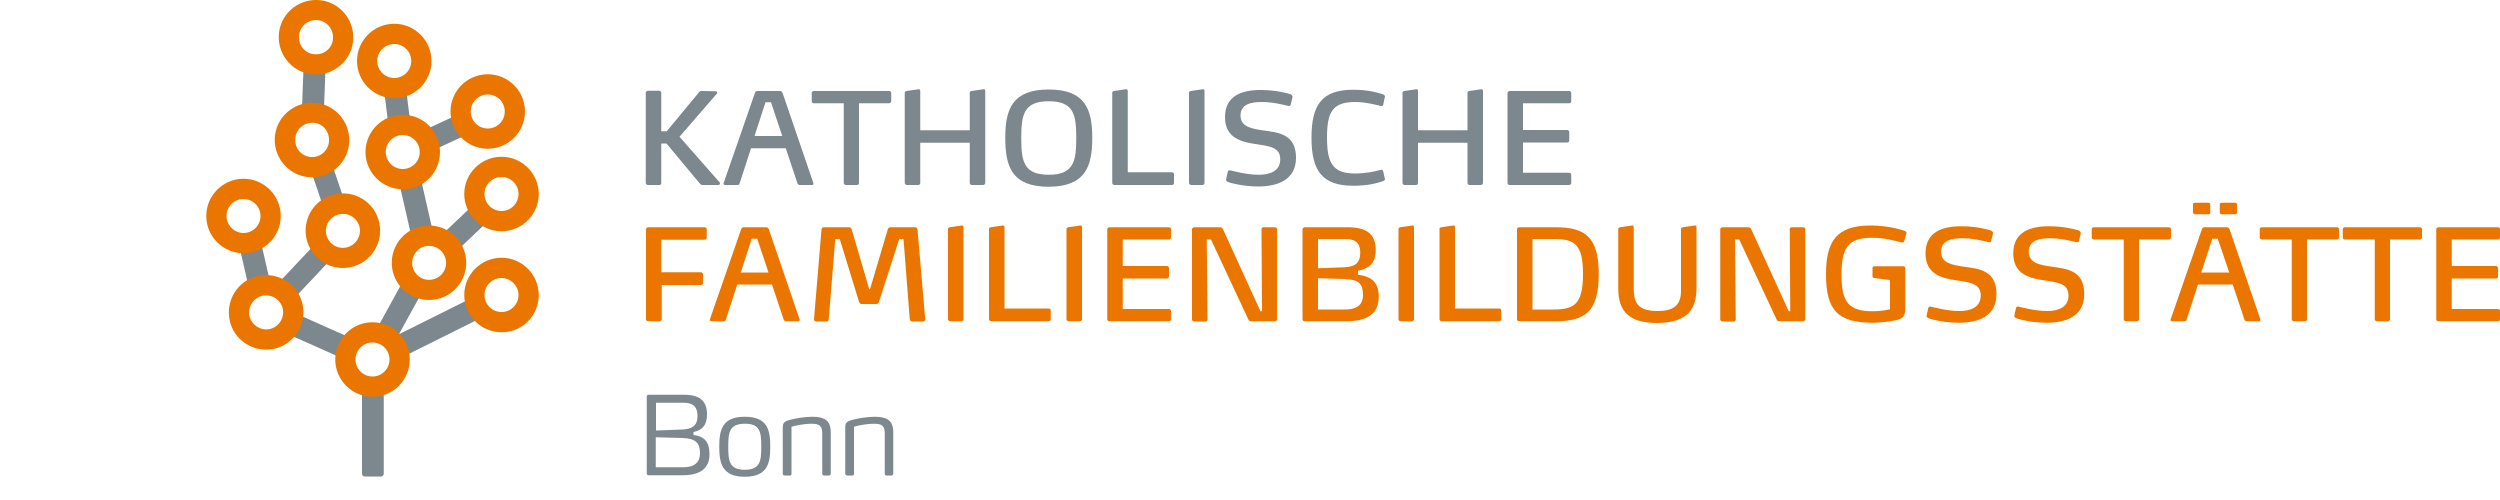 <?xml version="1.0" encoding="utf-8"?>
<!-- Generator: Adobe Illustrator 24.2.1, SVG Export Plug-In . SVG Version: 6.00 Build 0)  -->
<svg version="1.1" id="Ebene_1" xmlns="http://www.w3.org/2000/svg" xmlns:xlink="http://www.w3.org/1999/xlink" x="0px" y="0px"
	 viewBox="0 0 1000 200" style="enable-background:new 0 0 1000 200;" xml:space="preserve">
<style type="text/css">
	.st0{fill:#EA7600;}
	.st1{fill:#7C878E;}
</style>
<g>
	<path class="st0" d="M282.7,95.1v-3.4c0-0.5-0.4-0.8-0.8-0.8h-22.6c-0.5,0-0.9,0.4-0.9,0.8v36c0,0.5,0.4,0.8,0.9,0.8h4.5
		c0.5,0,0.9-0.4,0.9-0.8V114h15.7c0.5,0,0.8-0.4,0.8-0.8v-3.5c0-0.4-0.4-0.8-0.8-0.8h-15.9v-13h17.3
		C282.3,95.9,282.7,95.5,282.7,95.1L282.7,95.1z M319.8,127.6l-12.3-36c-0.2-0.4-0.6-0.7-0.9-0.7h-9.2c-0.3,0-0.8,0.3-0.9,0.7
		l-12.5,36c-0.1,0.2-0.1,0.3-0.1,0.3c0,0.4,0.3,0.6,0.7,0.6h4.9c0.4,0,0.7-0.2,0.8-0.5l4.6-14.2h13.9l4.7,14.1
		c0.1,0.3,0.5,0.6,0.9,0.6h4.9c0.4,0,0.6-0.2,0.6-0.6C319.9,127.9,319.9,127.8,319.8,127.6L319.8,127.6z M307.4,109h-11.1l4.4-13.5
		h2.2L307.4,109L307.4,109z M367,91.8c-0.1-0.5-0.4-0.9-0.9-0.9h-10c-0.5,0-0.9,0.4-1,0.9l-7.1,23.9h-0.3l-7-23.9
		c-0.2-0.5-0.5-0.9-1-0.9h-10.2c-0.5,0-0.9,0.4-0.9,0.9l-3,35.9c-0.1,0.5,0.4,0.9,0.9,0.9h4.1c0.5,0,0.8-0.3,0.9-0.9l2.6-32.1h1.8
		l7.7,25.1c0.2,0.5,0.5,0.9,1,0.9h6c0.5,0,0.9-0.4,1-0.9l8.1-25.1h1.7l2.5,32.1c0.1,0.5,0.4,0.9,0.9,0.9h4.4c0.5,0,0.9-0.4,0.9-0.9
		L367,91.8L367,91.8z M385.4,127.7V90.9c0-0.4-0.2-0.8-0.7-0.7l-4.8,0.7c-0.4,0.1-0.7,0.3-0.7,0.7v36.1c0,0.4,0.4,0.8,0.9,0.8h4.5
		C385.1,128.5,385.4,128.1,385.4,127.7L385.4,127.7z M420.3,127.7v-3.5c0-0.5-0.4-0.8-0.8-0.8h-17.7V90.9c0-0.4-0.2-0.8-0.7-0.7
		l-4.8,0.7c-0.5,0.1-0.7,0.3-0.7,0.7v36.1c0,0.4,0.4,0.8,0.9,0.8h23C419.9,128.5,420.3,128.1,420.3,127.7L420.3,127.7z M432.8,127.7
		V90.9c0-0.4-0.2-0.8-0.7-0.7l-4.8,0.7c-0.4,0.1-0.7,0.3-0.7,0.7v36.1c0,0.4,0.4,0.8,0.9,0.8h4.5
		C432.4,128.5,432.8,128.1,432.8,127.7L432.8,127.7z M468.4,127.7v-3.3c0-0.5-0.4-0.8-0.8-0.8h-18.5v-12.2h17.7
		c0.5,0,0.8-0.4,0.8-0.8v-3.4c0-0.4-0.4-0.8-0.8-0.8h-17.7V95.8h18.5c0.5,0,0.8-0.4,0.8-0.8v-3.3c0-0.5-0.4-0.8-0.8-0.8h-23.8
		c-0.5,0-0.9,0.4-0.9,0.8v36c0,0.5,0.4,0.8,0.9,0.8h23.8C468,128.5,468.4,128.1,468.4,127.7L468.4,127.7z M510.8,127.7v-36
		c0-0.5-0.3-0.8-0.9-0.8h-4.4c-0.5,0-0.9,0.2-0.9,0.8l0.2,32.8h-0.6l-15-32.8c-0.2-0.4-0.6-0.8-1-0.8h-10.5c-0.5,0-0.9,0.4-0.9,0.8
		v36.1c0,0.4,0.4,0.8,0.9,0.8h4.5c0.5,0,0.8-0.3,0.8-0.8l-0.3-32h1.7l14.9,31.9c0.2,0.4,0.5,0.8,1,0.8h9.6
		C510.5,128.5,510.8,128.1,510.8,127.7L510.8,127.7z M551.5,118.7c0-6-3.2-8.2-8.3-8.8v-1.6c4.1-0.8,7.1-2.8,7.1-8.2
		c0-6.2-3.3-9.2-11.2-9.2h-17.2c-0.5,0-0.9,0.4-0.9,0.8v36c0,0.5,0.4,0.8,0.9,0.8h16.5C546.9,128.5,551.5,125.5,551.5,118.7
		L551.5,118.7z M545.2,118c0,3.3-1.7,5.8-7.2,5.8h-10.8v-12.5l10.7,0.3C543.6,111.8,545.2,113.6,545.2,118L545.2,118z M544.1,101.1
		c0,4.2-2.2,5.6-6.3,5.8l-10.6,0.4V95.6h11C542.3,95.6,544.1,97.3,544.1,101.1L544.1,101.1z M565.6,127.7V90.9
		c0-0.4-0.2-0.8-0.7-0.7l-4.8,0.7c-0.4,0.1-0.7,0.3-0.7,0.7v36.1c0,0.4,0.4,0.8,0.9,0.8h4.5C565.3,128.5,565.6,128.1,565.6,127.7
		L565.6,127.7z M600.5,127.7v-3.5c0-0.5-0.4-0.8-0.8-0.8H582V90.9c0-0.4-0.2-0.8-0.7-0.7l-4.8,0.7c-0.5,0.1-0.7,0.3-0.7,0.7v36.1
		c0,0.4,0.4,0.8,0.9,0.8h23C600.1,128.5,600.5,128.1,600.5,127.7L600.5,127.7z M639.5,109.7c0-14.9-5.4-18.8-17.3-18.8h-14.6
		c-0.4,0-0.8,0.4-0.8,0.8v36c0,0.5,0.4,0.8,0.8,0.8h14.6C634.1,128.5,639.5,124.6,639.5,109.7L639.5,109.7z M633.2,109.6
		c0,12.2-3.6,14.2-11.8,14.2H613V95.6h8.4C629.6,95.6,633.2,97.4,633.2,109.6L633.2,109.6z M678.6,115.1V90.9c0-0.4-0.2-0.8-0.7-0.7
		l-4.8,0.7c-0.4,0.1-0.7,0.3-0.7,0.7v24.7c0,5.7-2.8,8.1-9.4,8.1c-7.7,0-9.5-3.2-9.5-8.8V90.9c0-0.4-0.2-0.8-0.7-0.7l-4.8,0.7
		c-0.4,0.1-0.7,0.3-0.7,0.7v23.7c0,9.3,4.3,13.9,15.6,13.9C675.4,129.1,678.6,123.3,678.6,115.1L678.6,115.1z M722.1,127.7v-36
		c0-0.5-0.3-0.8-0.9-0.8h-4.4c-0.5,0-0.9,0.2-0.9,0.8l0.2,32.8h-0.6l-15-32.8c-0.2-0.4-0.6-0.8-1-0.8H689c-0.5,0-0.9,0.4-0.9,0.8
		v36.1c0,0.4,0.4,0.8,0.9,0.8h4.5c0.5,0,0.8-0.3,0.8-0.8l-0.3-32h1.7l14.9,31.9c0.2,0.4,0.5,0.8,1,0.8h9.6
		C721.7,128.5,722.1,128.1,722.1,127.7L722.1,127.7z M762.5,93.6c0.1-0.3,0.1-0.4,0.1-0.4c0-0.5-0.3-0.7-0.9-0.9
		c-0.8-0.3-6.3-2.1-13.5-2.1c-13.6,0-17.8,6.3-17.8,19.5c0,14.4,4.7,19.4,18.7,19.4c2.7,0,7.8-0.5,10.3-1.3c2.4-0.8,2.7-2.1,2.7-4.9
		v-15.6c0-0.5-0.3-0.8-0.7-0.8h-11.7c-0.4,0-0.7,0.3-0.7,0.6v3.5c0,0.3,0.3,0.5,0.6,0.6l6.4,0.8v11.7c-0.7,0.2-3.6,0.8-6.8,0.8
		c-9.7,0-12.6-3.5-12.6-14.7c0-11,2.9-14.7,12.2-14.7c5.6,0,9.7,1.4,11.6,1.8c0.2,0.1,0.4,0.1,0.5,0.1c0.4,0,0.7-0.2,0.8-0.6
		L762.5,93.6L762.5,93.6z M798.6,117.6c0-9.4-6.9-10.1-12.9-10.9c-4.7-0.7-9.3-1.4-9.3-6s4.4-5.4,8.4-5.4c4.9,0,9,1.2,10.8,1.6
		c0.4,0.1,0.9-0.2,0.9-0.6l0.7-2.9c0.1-0.5-0.3-1-0.8-1.2c-1.1-0.4-5.9-1.7-11.9-1.7c-7.5,0-14.3,2.2-14.3,10.9
		c0,8.6,7.1,10,12.8,10.8c5.2,0.8,9.3,1.3,9.3,6c0,4.8-4.2,6.2-8.5,6.2c-5.1,0-10.2-1.5-11.3-1.7c-0.3-0.1-0.4-0.1-0.4-0.1
		c-0.4,0-0.7,0.2-0.8,0.6l-0.6,2.8c-0.1,0.2-0.1,0.3-0.1,0.3c0,0.4,0.3,0.8,0.8,1c1,0.4,6,1.8,12.4,1.8
		C791.3,129,798.6,126.6,798.6,117.6L798.6,117.6z M833.7,117.6c0-9.4-6.9-10.1-12.9-10.9c-4.7-0.7-9.3-1.4-9.3-6s4.4-5.4,8.4-5.4
		c4.9,0,9,1.2,10.8,1.6c0.4,0.1,0.9-0.2,0.9-0.6l0.7-2.9c0.1-0.5-0.3-1-0.8-1.2c-1.1-0.4-5.9-1.7-11.9-1.7
		c-7.5,0-14.3,2.2-14.3,10.9c0,8.6,7.1,10,12.8,10.8c5.2,0.8,9.3,1.3,9.3,6c0,4.8-4.2,6.2-8.5,6.2c-5.1,0-10.2-1.5-11.3-1.7
		c-0.3-0.1-0.4-0.1-0.4-0.1c-0.4,0-0.7,0.2-0.8,0.6l-0.6,2.8c-0.1,0.2-0.1,0.3-0.1,0.3c0,0.4,0.3,0.8,0.8,1c1,0.4,6,1.8,12.4,1.8
		C826.4,129,833.7,126.6,833.7,117.6L833.7,117.6z M868.4,95v-3.3c0-0.5-0.4-0.8-0.8-0.8h-30.1c-0.5,0-0.8,0.4-0.8,0.8V95
		c0,0.5,0.4,0.8,0.8,0.8h12v31.9c0,0.4,0.4,0.8,0.8,0.8h4.5c0.5,0,0.8-0.4,0.8-0.8V95.8h12C868.1,95.8,868.4,95.4,868.4,95L868.4,95
		z M904.1,127.6l-12.3-36c-0.2-0.4-0.6-0.7-0.9-0.7h-9.2c-0.3,0-0.8,0.3-0.9,0.7l-12.5,36c-0.1,0.2-0.1,0.3-0.1,0.3
		c0,0.4,0.3,0.6,0.7,0.6h4.9c0.4,0,0.7-0.2,0.8-0.5l4.6-14.2h13.9l4.7,14.1c0.1,0.3,0.5,0.6,0.9,0.6h4.9c0.4,0,0.6-0.2,0.6-0.6
		C904.1,127.9,904.1,127.8,904.1,127.6L904.1,127.6z M891.7,109h-11.2l4.4-13.5h2.2L891.7,109L891.7,109z M894.8,81.7
		c0-0.3-0.3-0.6-0.7-0.6h-5.4c-0.5,0-0.8,0.3-0.8,0.6V85c0,0.4,0.3,0.7,0.8,0.7h5.4c0.4,0,0.7-0.3,0.7-0.7V81.7L894.8,81.7z
		 M884.1,81.7c0-0.3-0.3-0.6-0.7-0.6H878c-0.4,0-0.8,0.3-0.8,0.6V85c0,0.4,0.4,0.7,0.8,0.7h5.4c0.4,0,0.7-0.3,0.7-0.7V81.7
		L884.1,81.7z M935.6,95v-3.3c0-0.5-0.4-0.8-0.8-0.8h-30.1c-0.5,0-0.8,0.4-0.8,0.8V95c0,0.5,0.4,0.8,0.8,0.8h12v31.9
		c0,0.4,0.4,0.8,0.8,0.8h4.5c0.5,0,0.8-0.4,0.8-0.8V95.8h12C935.3,95.8,935.6,95.4,935.6,95L935.6,95z M968.8,95v-3.3
		c0-0.5-0.4-0.8-0.8-0.8h-30.1c-0.5,0-0.8,0.4-0.8,0.8V95c0,0.5,0.4,0.8,0.8,0.8h12v31.9c0,0.4,0.4,0.8,0.8,0.8h4.5
		c0.5,0,0.8-0.4,0.8-0.8V95.8h12C968.4,95.8,968.8,95.4,968.8,95L968.8,95z M1000,127.7v-3.3c0-0.5-0.4-0.8-0.8-0.8h-18.5v-12.2
		h17.7c0.5,0,0.8-0.4,0.8-0.8v-3.4c0-0.4-0.4-0.8-0.8-0.8h-17.7V95.8h18.5c0.5,0,0.8-0.4,0.8-0.8v-3.3c0-0.5-0.4-0.8-0.8-0.8h-23.8
		c-0.5,0-0.9,0.4-0.9,0.8v36c0,0.5,0.4,0.8,0.9,0.8h23.8C999.6,128.5,1000,128.1,1000,127.7L1000,127.7z"/>
	<path class="st1" d="M287.9,73l-16.1-18.3l14.9-17.2c0.2-0.2,0.2-0.3,0.2-0.4c0-0.3-0.3-0.6-0.6-0.6l-5.9-0.1
		c-0.3,0-0.6,0.2-0.7,0.4l-13,15.7h-2.2V37.1c0-0.4-0.4-0.8-0.8-0.8h-4.5c-0.5,0-0.9,0.4-0.9,0.8v36.1c0,0.4,0.4,0.8,0.9,0.8h4.5
		c0.5,0,0.8-0.3,0.8-0.8V57.4h2.1l13.5,16.2c0.2,0.2,0.5,0.4,0.8,0.4h6.5c0.3,0,0.6-0.3,0.6-0.6C288,73.3,288,73.1,287.9,73
		L287.9,73z M325.3,73.1l-12.3-36c-0.2-0.4-0.6-0.7-0.9-0.7h-9.2c-0.3,0-0.8,0.3-0.9,0.7l-12.5,36c-0.1,0.2-0.1,0.3-0.1,0.3
		c0,0.4,0.3,0.6,0.7,0.6h4.9c0.4,0,0.7-0.2,0.8-0.5l4.6-14.2h13.9l4.7,14.1c0.1,0.3,0.5,0.6,0.9,0.6h4.9c0.4,0,0.6-0.2,0.6-0.6
		C325.3,73.4,325.3,73.3,325.3,73.1L325.3,73.1z M312.9,54.4h-11.1l4.4-13.5h2.2L312.9,54.4L312.9,54.4z M356.5,40.5v-3.3
		c0-0.5-0.4-0.8-0.8-0.8h-30.2c-0.5,0-0.8,0.4-0.8,0.8v3.3c0,0.5,0.4,0.8,0.8,0.8h12v31.9c0,0.4,0.4,0.8,0.8,0.8h4.5
		c0.5,0,0.8-0.4,0.8-0.8V41.3h12C356.1,41.3,356.5,40.9,356.5,40.5L356.5,40.5z M394.1,73.2V36.4c0-0.4-0.2-0.8-0.7-0.7l-4.8,0.7
		c-0.4,0.1-0.7,0.3-0.7,0.7v15h-19.8V36.4c0-0.4-0.2-0.8-0.7-0.7l-4.8,0.7c-0.4,0.1-0.7,0.3-0.7,0.7v36.1c0,0.4,0.4,0.8,0.9,0.8h4.5
		c0.5,0,0.8-0.4,0.8-0.8V57.1h19.8v16.1c0,0.4,0.4,0.8,0.8,0.8h4.5C393.7,74,394.1,73.6,394.1,73.2L394.1,73.2z M436.9,55.2
		c0-11.5-2.8-19.4-17.4-19.4s-17.4,7.9-17.4,19.4c0,11.6,2.8,19.5,17.4,19.5C434.1,74.6,436.9,66.7,436.9,55.2L436.9,55.2z
		 M430.5,55.2c0,9.3-1,14.7-11,14.7s-11-5.3-11-14.7c0-9.3,1-14.7,11-14.7S430.5,45.8,430.5,55.2L430.5,55.2z M469.6,73.2v-3.5
		c0-0.5-0.4-0.8-0.8-0.8h-17.7V36.4c0-0.4-0.2-0.8-0.7-0.7l-4.8,0.7c-0.5,0.1-0.7,0.3-0.7,0.7v36.1c0,0.4,0.4,0.8,0.9,0.8h23
		C469.3,74,469.6,73.6,469.6,73.2L469.6,73.2z M481.8,73.2V36.4c0-0.4-0.2-0.8-0.7-0.7l-4.8,0.7c-0.4,0.1-0.7,0.3-0.7,0.7v36.1
		c0,0.4,0.4,0.8,0.9,0.8h4.5C481.4,74,481.8,73.6,481.8,73.2L481.8,73.2z M518.4,63.1c0-9.4-6.9-10.1-12.9-10.9
		c-4.7-0.7-9.3-1.4-9.3-6s4.4-5.4,8.4-5.4c4.9,0,9,1.2,10.8,1.6c0.4,0.1,0.9-0.2,0.9-0.6l0.7-2.9c0.1-0.5-0.3-1-0.8-1.2
		c-1.1-0.4-5.9-1.7-11.9-1.7c-7.5,0-14.3,2.2-14.3,10.9c0,8.6,7.1,10,12.8,10.8c5.2,0.8,9.3,1.3,9.3,6c0,4.8-4.2,6.2-8.5,6.2
		c-5.1,0-10.2-1.5-11.3-1.7c-0.3-0.1-0.4-0.1-0.4-0.1c-0.4,0-0.7,0.2-0.8,0.6l-0.6,2.8c-0.1,0.2-0.1,0.3-0.1,0.3
		c0,0.4,0.3,0.8,0.8,1c1,0.4,6,1.8,12.4,1.8C511,74.5,518.4,72,518.4,63.1L518.4,63.1z M553.9,71.3l-0.6-2.7
		c-0.1-0.5-0.4-0.7-0.7-0.7c-0.2,0-0.4,0.1-0.6,0.1c-2,0.6-5.9,1.4-10,1.4c-9.1,0-11.2-4.4-11.2-14.4s2.1-14.2,11.2-14.2
		c4.1,0,7.9,1,10,1.5c0.2,0.1,0.4,0.1,0.6,0.1c0.4,0,0.6-0.1,0.7-0.6l0.6-2.8c0.1-0.3,0.1-0.4,0.1-0.4c0-0.3-0.2-0.6-0.9-0.9
		c-2.1-0.7-5.9-1.8-11.8-1.8c-12.8,0-16.7,6.3-16.7,19.2s4,19.2,16.7,19.2c6,0,9.7-1.1,11.8-1.8c0.7-0.2,0.9-0.6,0.9-0.9
		C554,71.5,554,71.5,553.9,71.3L553.9,71.3z M593.2,73.2V36.4c0-0.4-0.2-0.8-0.7-0.7l-4.8,0.7c-0.4,0.1-0.7,0.3-0.7,0.7v15h-19.8
		V36.4c0-0.4-0.2-0.8-0.7-0.7l-4.8,0.7c-0.4,0.1-0.7,0.3-0.7,0.7v36.1c0,0.4,0.4,0.8,0.9,0.8h4.5c0.5,0,0.8-0.4,0.8-0.8V57.1H587
		v16.1c0,0.4,0.4,0.8,0.8,0.8h4.5C592.8,74,593.2,73.6,593.2,73.2L593.2,73.2z M628.5,73.2v-3.3c0-0.5-0.4-0.8-0.8-0.8h-18.5V57
		h17.7c0.5,0,0.8-0.4,0.8-0.8v-3.4c0-0.4-0.4-0.8-0.8-0.8h-17.7V41.3h18.5c0.5,0,0.8-0.4,0.8-0.8v-3.3c0-0.5-0.4-0.8-0.8-0.8h-23.8
		c-0.5,0-0.9,0.4-0.9,0.8v36c0,0.5,0.4,0.8,0.9,0.8h23.8C628.1,74,628.5,73.6,628.5,73.2L628.5,73.2z"/>
	<path class="st1" d="M283.8,181.7c0-5.1-2.2-7.2-6.4-7.7v-1.2c3.3-0.7,5.4-2.5,5.4-7c0-5.3-2.7-7.9-9.2-7.9h-14.2
		c-0.4,0-0.7,0.3-0.7,0.7v30.8c0,0.4,0.3,0.7,0.7,0.7H273C279.9,190.1,283.8,187.5,283.8,181.7L283.8,181.7z M280,181.3
		c0,3.1-1.6,5.6-6.7,5.6h-11v-12l10.7,0.3C278.3,175.4,280,177.2,280,181.3L280,181.3z M279,166.4c0,3.9-2.2,5.2-6,5.4l-10.6,0.4
		v-11.1h11.1C277.4,161.1,279,162.9,279,166.4L279,166.4z M308.1,178.7c0-6.6-1-12-10.2-12c-9.1,0-10.2,5.4-10.2,12
		c0,6.5,1.1,12,10.2,12C307.1,190.7,308.1,185.2,308.1,178.7L308.1,178.7z M304.5,178.7c0,5.5-0.3,9.2-6.6,9.2s-6.6-3.7-6.6-9.2
		s0.3-9.2,6.6-9.2C304.2,169.4,304.5,173.1,304.5,178.7L304.5,178.7z M332.3,189.5V173c0-4.7-2.3-6.3-7.5-6.3
		c-2.8,0-7.2,0.7-9.4,1.4c-2.2,0.7-2.3,1.5-2.3,3.3v18.1c0,0.4,0.3,0.7,0.7,0.7h2.2c0.4,0,0.6-0.3,0.6-0.7v-18.8
		c0.8-0.3,4.5-1.2,8.2-1.2c3.1,0,4.1,1,4.1,3.9v16.1c0,0.4,0.3,0.7,0.7,0.7h2.1C332,190.1,332.3,189.8,332.3,189.5L332.3,189.5z
		 M357.3,189.5V173c0-4.7-2.3-6.3-7.5-6.3c-2.8,0-7.2,0.7-9.4,1.4s-2.3,1.5-2.3,3.3v18.1c0,0.4,0.3,0.7,0.7,0.7h2.2
		c0.4,0,0.6-0.3,0.6-0.7v-18.8c0.8-0.3,4.5-1.2,8.2-1.2c3.1,0,4.1,1,4.1,3.9v16.1c0,0.4,0.3,0.7,0.7,0.7h2.1
		C357.1,190.1,357.3,189.8,357.3,189.5L357.3,189.5z"/>
	<g>
		<path class="st1" d="M153.5,189.5c0,0.6-0.5,1.1-1.1,1.1h-6.5c-0.6,0-1.1-0.5-1.1-1.1v-33.6c0-0.6,0.5-1.1,1.1-1.1h6.5
			c0.6,0,1.1,0.5,1.1,1.1V189.5z"/>
		
			<rect x="156.6" y="126" transform="matrix(0.895 -0.446 0.446 0.895 -39.687 92.221)" class="st1" width="38.8" height="8.8"/>
		
			<rect x="147.3" y="119.9" transform="matrix(0.482 -0.876 0.876 0.482 -26.184 204.357)" class="st1" width="24.8" height="8.8"/>
		
			<rect x="124" y="121" transform="matrix(0.407 -0.914 0.914 0.407 -46.916 197.281)" class="st1" width="8.8" height="27.5"/>
		
			<rect x="97.8" y="98.1" transform="matrix(0.975 -0.223 0.223 0.975 -21.317 25.465)" class="st1" width="8.8" height="18.2"/>
		
			<rect x="107.7" y="105" transform="matrix(0.685 -0.728 0.728 0.685 -41.581 122.588)" class="st1" width="26.7" height="8.8"/>
		
			<rect x="175.5" y="86.9" transform="matrix(0.725 -0.688 0.688 0.725 -11.77 153.042)" class="st1" width="20.7" height="8.8"/>
		
			<rect x="162.4" y="71.2" transform="matrix(0.975 -0.222 0.222 0.975 -14.596 39.211)" class="st1" width="8.8" height="26.4"/>
		
			<rect x="126.6" y="64.6" transform="matrix(0.947 -0.321 0.321 0.947 -16.815 46.025)" class="st1" width="8.8" height="18.7"/>
		
			<rect x="170.2" y="49.1" transform="matrix(0.907 -0.421 0.421 0.907 -6.07 79.516)" class="st1" width="13.7" height="8.8"/>
		<rect x="154.8" y="38.1" transform="matrix(0.992 -0.126 0.126 0.992 -4.412 20.452)" class="st1" width="8.8" height="13.9"/>
		
			<rect x="116.2" y="30.1" transform="matrix(3.839334e-02 -0.999 0.999 3.839334e-02 86.243 158.705)" class="st1" width="18.7" height="8.8"/>
		<path class="st0" d="M176,60.8c0-8.2-6.7-14.9-14.9-14.9c-8.2,0-14.9,6.7-14.9,14.9s6.7,14.9,14.9,14.9
			C169.3,75.8,176,69.1,176,60.8L176,60.8z M167.9,60.8c0,3.8-3.1,6.8-6.8,6.8c-3.8,0-6.8-3.1-6.8-6.8c0-3.8,3.1-6.8,6.8-6.8
			C164.9,54,167.9,57.1,167.9,60.8L167.9,60.8z"/>
		<path class="st0" d="M215.5,118c0-8.2-6.7-14.9-14.9-14.9c-8.2,0-14.9,6.7-14.9,14.9s6.7,14.9,14.9,14.9
			C208.8,133,215.5,126.3,215.5,118L215.5,118z M207.4,118c0,3.8-3.1,6.8-6.8,6.8c-3.8,0-6.8-3.1-6.8-6.8c0-3.8,3.1-6.8,6.8-6.8
			C204.3,111.2,207.4,114.3,207.4,118L207.4,118z"/>
		<path class="st0" d="M215.5,77.6c0-8.2-6.7-14.9-14.9-14.9c-8.2,0-14.9,6.7-14.9,14.9s6.7,14.9,14.9,14.9
			C208.8,92.5,215.5,85.8,215.5,77.6L215.5,77.6z M207.4,77.6c0,3.8-3.1,6.8-6.8,6.8c-3.8,0-6.8-3.1-6.8-6.8c0-3.8,3.1-6.8,6.8-6.8
			C204.3,70.7,207.4,73.8,207.4,77.6L207.4,77.6z"/>
		<path class="st0" d="M172.6,24.4c0-8.2-6.7-14.9-14.9-14.9s-14.9,6.7-14.9,14.9s6.7,14.9,14.9,14.9S172.6,32.6,172.6,24.4
			L172.6,24.4z M164.5,24.4c0,3.8-3.1,6.8-6.8,6.8c-3.8,0-6.8-3.1-6.8-6.8c0-3.8,3.1-6.8,6.8-6.8C161.4,17.6,164.5,20.6,164.5,24.4
			L164.5,24.4z"/>
		<path class="st0" d="M210,44.6c0-8.2-6.7-14.9-14.9-14.9c-8.2,0-14.9,6.7-14.9,14.9s6.7,14.9,14.9,14.9
			C203.3,59.5,210,52.8,210,44.6L210,44.6z M201.9,44.6c0,3.8-3.1,6.8-6.8,6.8c-3.8,0-6.8-3.1-6.8-6.8c0-3.8,3.1-6.8,6.8-6.8
			C198.9,37.8,201.9,40.8,201.9,44.6L201.9,44.6z"/>
		<path class="st0" d="M163.9,143.8c0-8.2-6.7-14.9-14.9-14.9c-8.2,0-14.9,6.7-14.9,14.9s6.7,14.9,14.9,14.9
			S163.9,152.1,163.9,143.8L163.9,143.8z M155.8,143.8c0,3.8-3.1,6.8-6.8,6.8c-3.8,0-6.8-3.1-6.8-6.8c0-3.8,3.1-6.8,6.8-6.8
			C152.8,137,155.8,140.1,155.8,143.8L155.8,143.8z"/>
		<path class="st0" d="M179.2,92.3c-7.1-4.2-16.2-1.9-20.4,5.2c-4.2,7.1-1.9,16.2,5.2,20.4c7.1,4.2,16.2,1.9,20.4-5.2
			C188.6,105.7,186.3,96.5,179.2,92.3L179.2,92.3z M175.1,99.3c3.2,1.9,4.3,6.1,2.4,9.3c-1.9,3.2-6.1,4.3-9.3,2.4s-4.3-6.1-2.4-9.3
			C167.7,98.4,171.8,97.4,175.1,99.3L175.1,99.3z"/>
		<path class="st0" d="M112.3,86.4c0-8.2-6.7-14.9-14.9-14.9s-14.9,6.7-14.9,14.9s6.7,14.9,14.9,14.9S112.3,94.6,112.3,86.4
			L112.3,86.4z M104.2,86.4c0,3.8-3.1,6.8-6.8,6.8c-3.7,0-6.8-3.1-6.8-6.8c0-3.8,3.1-6.8,6.8-6.8C101.1,79.6,104.2,82.6,104.2,86.4
			L104.2,86.4z"/>
		<path class="st0" d="M148,102.5c5.6-6,5.4-15.4-0.6-21.1c-6-5.6-15.4-5.4-21.1,0.6c-5.6,6-5.4,15.4,0.6,21.1
			C132.9,108.8,142.4,108.5,148,102.5L148,102.5z M142.1,97c-2.6,2.7-6.9,2.9-9.6,0.3s-2.9-6.9-0.3-9.6c2.6-2.7,6.9-2.9,9.6-0.3
			C144.6,89.9,144.7,94.2,142.1,97L142.1,97z"/>
		<path class="st0" d="M121,121.6c-1.8-8-9.8-13-17.9-11.2c-8,1.8-13,9.8-11.2,17.9c1.8,8,9.8,13,17.9,11.2
			C117.8,137.6,122.8,129.6,121,121.6L121,121.6z M113.1,123.4c0.8,3.7-1.5,7.3-5.1,8.2c-3.7,0.8-7.3-1.5-8.2-5.1
			c-0.8-3.7,1.5-7.3,5.1-8.2C108.6,117.5,112.2,119.8,113.1,123.4L113.1,123.4z"/>
		<path class="st0" d="M141.3,15.5C141.6,7.3,135.2,0.3,127,0c-8.3-0.3-15.2,6.1-15.5,14.3s6.1,15.2,14.3,15.5
			C134,30.1,141,23.7,141.3,15.5L141.3,15.5z M133.2,15.2c-0.1,3.8-3.3,6.7-7.1,6.5c-3.8-0.1-6.7-3.3-6.5-7.1
			c0.1-3.8,3.3-6.7,7.1-6.6C130.4,8.2,133.4,11.4,133.2,15.2L133.2,15.2z"/>
		<path class="st0" d="M139.7,56.6c0.3-8.2-6.1-15.2-14.3-15.5s-15.2,6.1-15.5,14.3s6.1,15.2,14.3,15.5
			C132.5,71.2,139.4,64.8,139.7,56.6L139.7,56.6z M131.6,56.3c-0.1,3.7-3.3,6.7-7,6.5c-3.8-0.1-6.7-3.3-6.5-7.1
			c0.1-3.8,3.3-6.7,7.1-6.6S131.8,52.5,131.6,56.3L131.6,56.3z"/>
	</g>
</g>
</svg>
